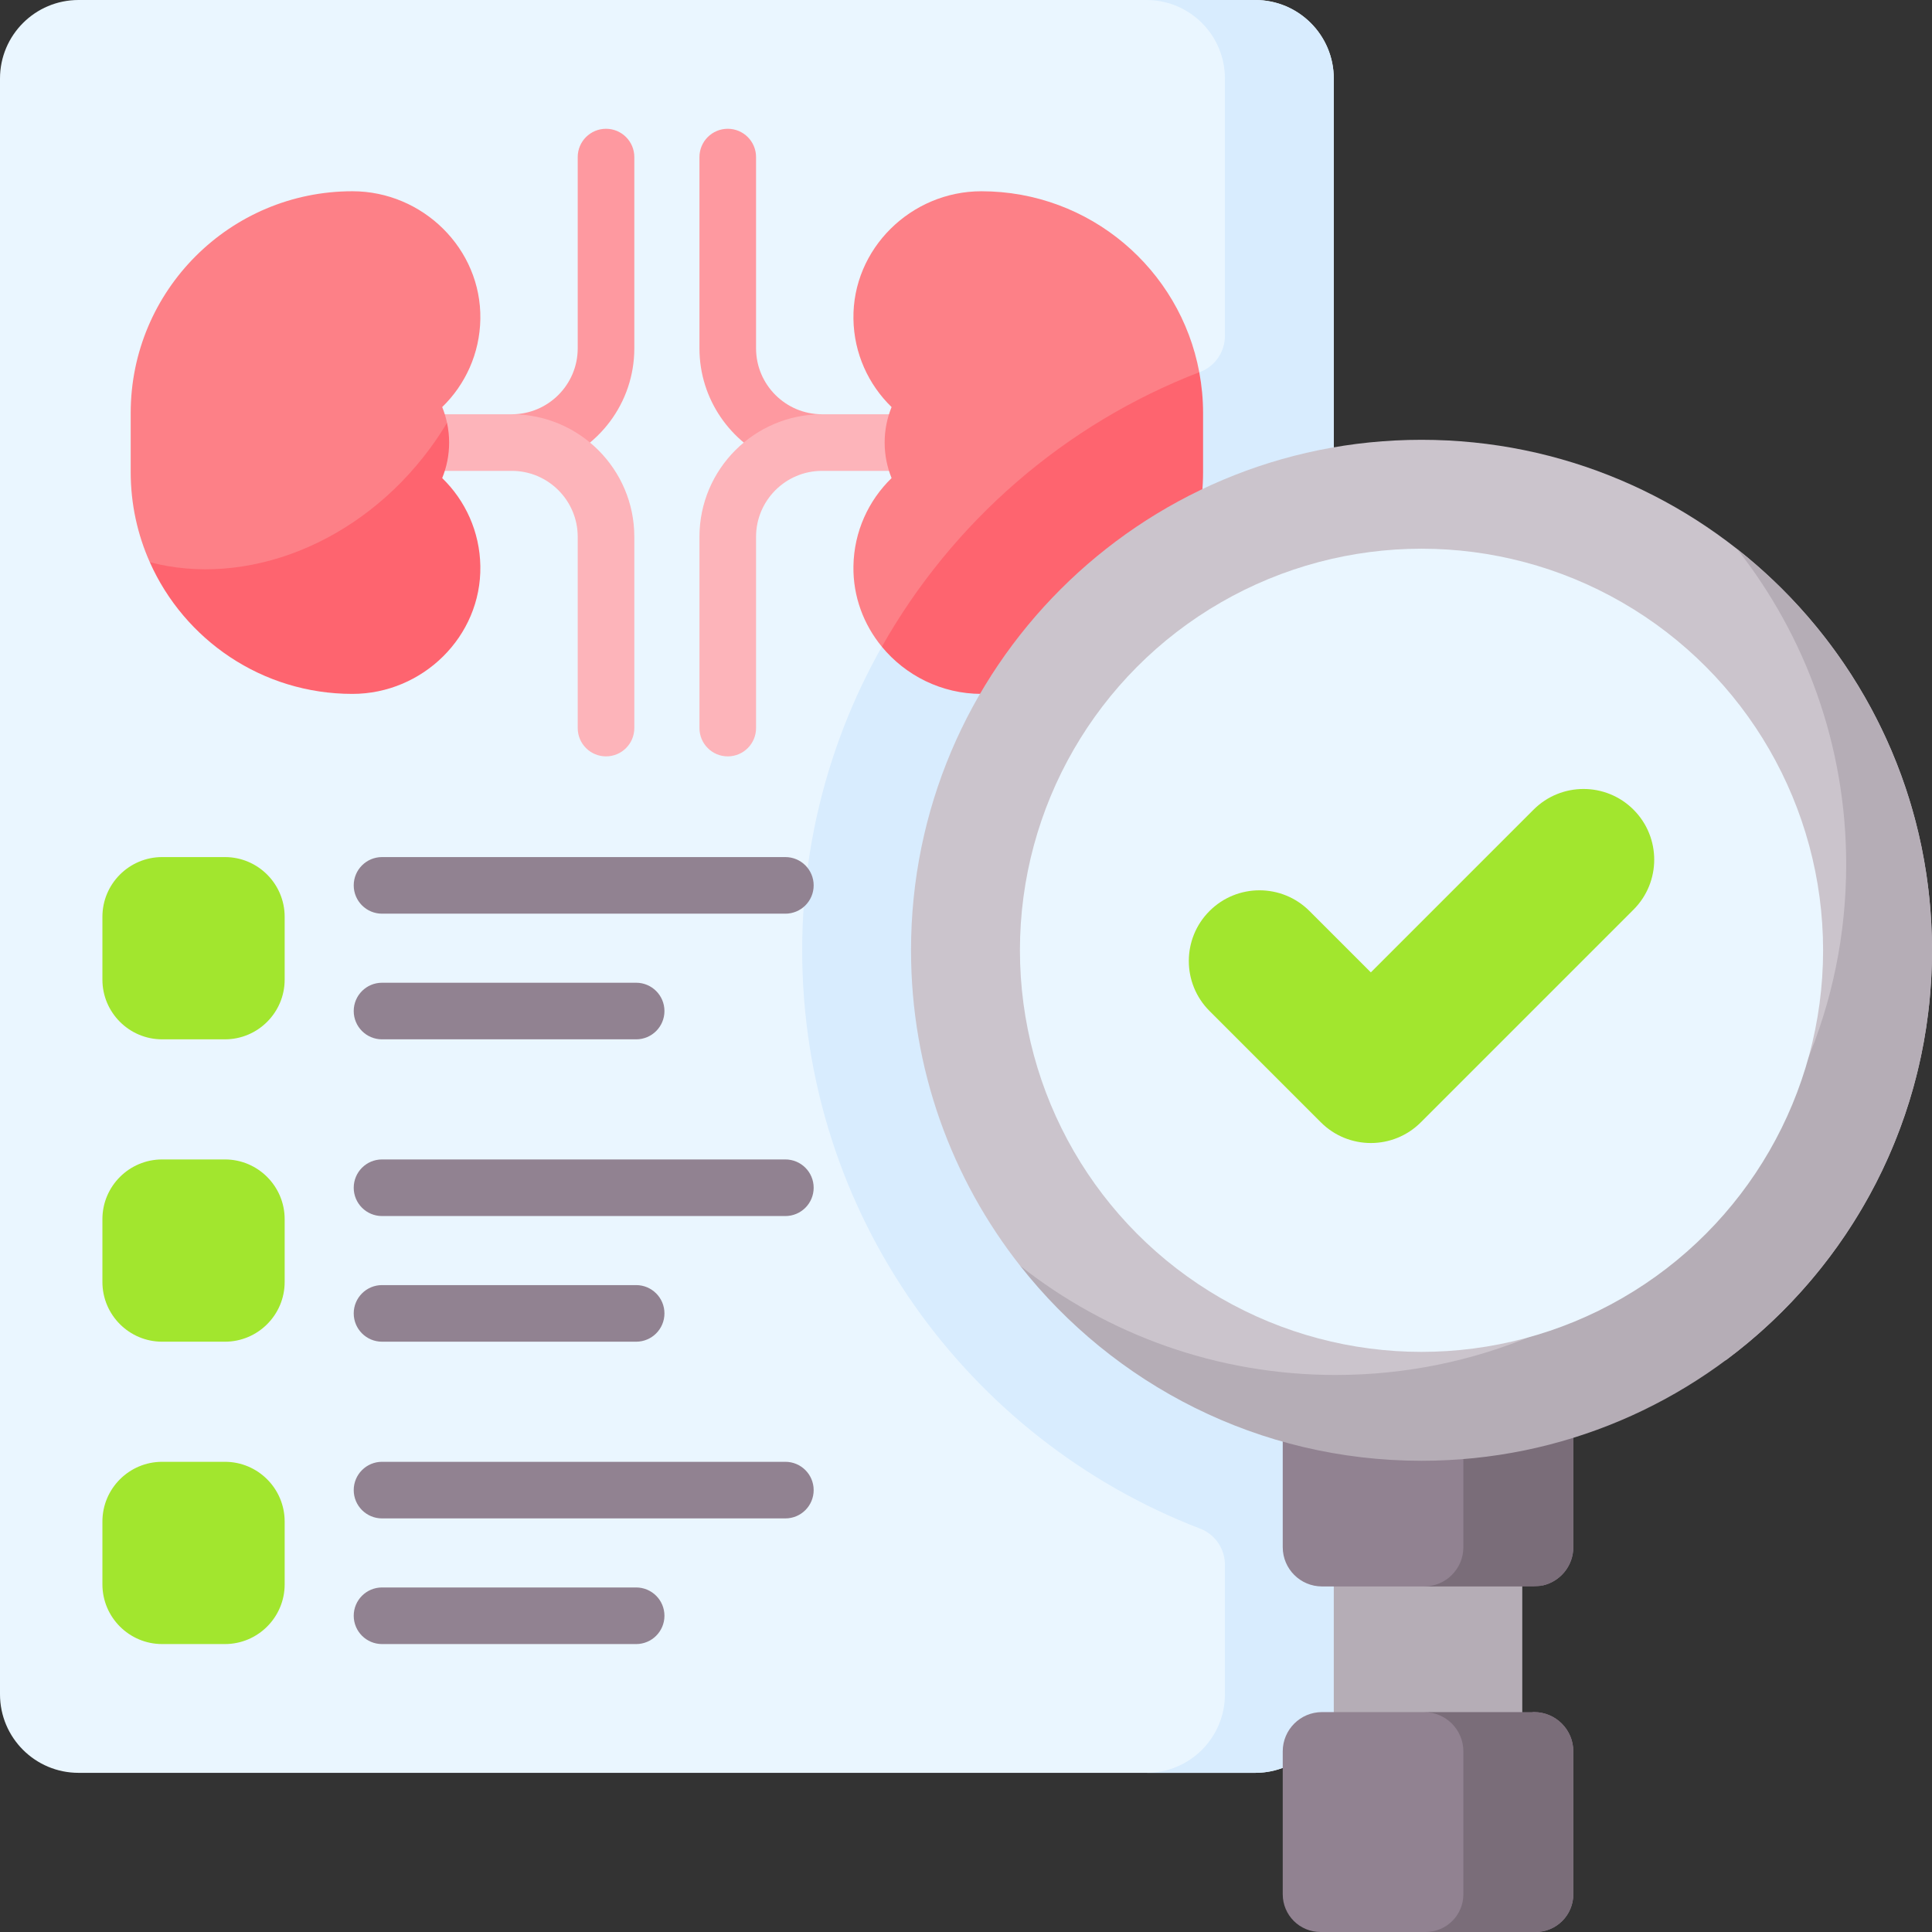 <svg id="Capa_1" enable-background="new 0 0 512 512" viewBox="0 0 512 512" xmlns="http://www.w3.org/2000/svg"><rect x="0" y="0" width="512" height="512" fill="#333333" stroke="none"/><g><g><g><path d="m0 449.008v-428.195c0-11.495 9.318-20.813 20.813-20.813h311.839c11.495 0 20.813 9.318 20.813 20.813v428.195c0 11.495-9.318 20.813-20.813 20.813h-311.839c-11.495 0-20.813-9.319-20.813-20.813z" fill="#eaf6ff"/></g><path d="m160.602 34.126c-4.142 0-7.5 3.357-7.5 7.5v50.685c0 9.636-7.839 17.476-17.476 17.476l9.63 13.542c13.22-4.113 22.846-16.462 22.846-31.018v-50.685c0-4.143-3.358-7.5-7.5-7.5z" fill="#fe99a0"/><g><path d="m160.602 200.447c-4.142 0-7.5-3.357-7.5-7.5v-50.686c0-9.636-7.839-17.476-17.476-17.476h-26.887c-4.142 0-7.5-3.357-7.5-7.5s3.358-7.5 7.5-7.5h26.887c17.907 0 32.476 14.568 32.476 32.476v50.686c0 4.143-3.358 7.5-7.5 7.5z" fill="#fdb4ba"/></g><path d="m217.838 109.787c-9.636 0-17.476-7.84-17.476-17.476v-50.684c0-4.143-3.358-7.5-7.5-7.5s-7.5 3.357-7.5 7.5v50.685c0 13.506 8.29 25.109 20.047 29.999z" fill="#fe99a0"/><g><path d="m192.862 200.448c-4.142 0-7.5-3.357-7.5-7.5v-50.686c0-17.907 14.568-32.476 32.476-32.476h26.887c4.142 0 7.5 3.357 7.5 7.5s-3.358 7.5-7.5 7.5h-26.887c-9.636 0-17.476 7.84-17.476 17.476v50.686c0 4.143-3.358 7.5-7.5 7.5z" fill="#fdb4ba"/></g><g><path d="m332.652 0h-28.845c11.495 0 20.813 9.318 20.813 20.813v68.166c0 4.241-2.591 8.07-6.55 9.59-61.621 23.652-105.484 83.424-105.484 153.269s43.863 129.618 105.484 153.27c3.959 1.52 6.55 5.349 6.55 9.59v34.311c0 11.495-9.318 20.813-20.813 20.813h28.845c6.827 0 12.886-3.287 16.681-8.365 2.595-3.472 7.21-3.929 7.21-8.597l45.143-99.203-48.221-235.107v-97.737c0-11.495-9.319-20.813-20.813-20.813z" fill="#d8ecfe"/></g><g><g><g><path d="m39.701 148.986 9.661 6.921 24.402 1.126 27.03-6.382 11.262-15.955 5.256-15.767 1.153-6.884c-.308-1.438-.734-2.833-1.277-4.169 6.112-5.933 9.961-14.184 10.109-23.339.303-18.616-15.282-33.853-33.901-33.853-32.451 0-58.758 26.307-58.758 58.758v15.688c0 8.497 1.818 16.564 5.063 23.856z" fill="#fd8087"/></g><g><path d="m119.024 117.287c0-1.799-.197-3.55-.56-5.241-1.371 2.286-2.854 4.537-4.475 6.737-18.842 25.567-48.952 36.878-74.288 30.204 9.148 20.56 29.74 34.902 53.695 34.902 18.619 0 34.204-15.236 33.901-33.852-.149-9.155-3.998-17.406-10.109-23.339 1.18-2.907 1.836-6.082 1.836-9.411z" fill="#fe646f"/></g></g><g><g><path d="m233.701 171.39 56.339-23.423 27.78-49.32c-5.071-27.292-28.99-47.961-57.75-47.961-18.619 0-34.204 15.236-33.901 33.852.149 9.155 3.998 17.406 10.109 23.339-1.18 2.906-1.836 6.081-1.836 9.41s.656 6.504 1.836 9.41c-6.112 5.933-9.961 14.184-10.109 23.339-.133 8.079 2.731 15.518 7.532 21.354z" fill="#fd8087"/></g><g><path d="m233.701 171.39c6.264 7.614 15.828 12.499 26.368 12.499 32.451 0 58.758-26.307 58.758-58.758v-15.688c0-3.69-.356-7.295-1.007-10.797-35.739 13.786-65.475 39.735-84.119 72.744z" fill="#fe646f"/></g></g></g><g><g><g><path d="m353.467 415.29h49.951v43.566h-49.951z" fill="#b5adb6"/></g><g><path d="m339.939 376.715v33.301c0 5.748 4.659 10.407 10.406 10.407h27.057 1.065l1.713-.087 3.206-.725 7.602-4.083 8.635-1.995 9.139 6.646c4.679-1.018 8.186-5.179 8.186-10.164v-33.301h-77.009z" fill="#918291"/></g><g><path d="m387.809 376.715v33.301c0 5.747-4.659 10.406-10.406 10.406h29.138c5.747 0 10.406-4.659 10.406-10.406v-33.301z" fill="#7a6d79"/></g><g><path d="m406.54 453.724h-.286l-6.046 3.124h-9.503l-8.412-2.604-2.302-.362-1.909-.158h-.68-27.057c-5.747 0-10.406 4.659-10.406 10.406v37.87c0 5.523 4.477 10 10 10h57.008c5.523 0 10-4.477 10-10v-37.87c0-5.747-4.659-10.406-10.407-10.406z" fill="#918291"/></g><g><path d="m406.54 453.724h-29.138c5.747 0 10.406 4.659 10.406 10.407v37.869c0 5.523-4.477 10-10 10h29.138c5.523 0 10-4.477 10-10v-37.87c.001-5.747-4.658-10.406-10.406-10.406z" fill="#7a6d79"/></g><g><path d="m284.417 349.292 22.719 12.248 66.394 14.923 73.206-18.201 10.633 2.195c33.152-24.657 54.631-64.129 54.631-108.62 0-74.716-60.569-135.285-135.285-135.285s-135.285 60.569-135.285 135.285c0 31.564 10.811 60.602 28.93 83.617z" fill="#cbc4cc"/></g><g><path d="m460.332 145.482c18.119 23.014 28.929 52.053 28.929 83.616 0 74.716-60.569 135.285-135.284 135.285-31.564 0-60.602-10.81-83.616-28.929 24.771 31.464 63.203 51.668 106.355 51.668 74.716 0 135.285-60.569 135.285-135.285-.001-43.151-20.205-81.584-51.669-106.355z" fill="#b5adb6"/></g><g><circle cx="376.715" cy="251.837" fill="#eaf6ff" r="106.424"/></g></g><g><g><g><path d="m363.287 302.914c-4.794 0-9.587-1.828-13.245-5.487l-29.509-29.508c-7.315-7.315-7.315-19.175 0-26.49s19.175-7.317 26.491 0l16.263 16.262 43.119-43.118c7.316-7.316 19.175-7.316 26.491 0 7.315 7.315 7.315 19.175 0 26.49l-56.365 56.364c-3.657 3.658-8.451 5.487-13.245 5.487z" fill="#a2e62e"/></g></g></g></g></g><g><g><g><path d="m208.13 242.134h-106.89c-4.142 0-7.5-3.357-7.5-7.5s3.358-7.5 7.5-7.5h106.89c4.142 0 7.5 3.357 7.5 7.5s-3.358 7.5-7.5 7.5z" fill="#918291"/></g><g><path d="m168.585 275.435h-67.345c-4.142 0-7.5-3.357-7.5-7.5s3.358-7.5 7.5-7.5h67.346c4.142 0 7.5 3.357 7.5 7.5s-3.358 7.5-7.501 7.5z" fill="#918291"/></g></g><g><g><path d="m208.13 322.264h-106.89c-4.142 0-7.5-3.357-7.5-7.5s3.358-7.5 7.5-7.5h106.89c4.142 0 7.5 3.357 7.5 7.5s-3.358 7.5-7.5 7.5z" fill="#918291"/></g><g><path d="m168.585 355.564h-67.345c-4.142 0-7.5-3.357-7.5-7.5s3.358-7.5 7.5-7.5h67.346c4.142 0 7.5 3.357 7.5 7.5s-3.358 7.5-7.501 7.5z" fill="#918291"/></g></g><g fill="#a2e62e"><path d="m59.614 227.134h-16.65c-8.726 0-15.825 7.1-15.825 15.825v16.65c0 8.726 7.099 15.825 15.825 15.825h16.65c8.726 0 15.825-7.1 15.825-15.825v-16.65c0-8.726-7.099-15.825-15.825-15.825z"/><path d="m59.614 307.264h-16.65c-8.726 0-15.825 7.1-15.825 15.825v16.65c0 8.726 7.099 15.825 15.825 15.825h16.65c8.726 0 15.825-7.1 15.825-15.825v-16.65c0-8.726-7.099-15.825-15.825-15.825z"/><path d="m59.614 387.394h-16.65c-8.726 0-15.825 7.1-15.825 15.825v16.65c0 8.726 7.099 15.825 15.825 15.825h16.65c8.726 0 15.825-7.1 15.825-15.825v-16.65c0-8.726-7.099-15.825-15.825-15.825z"/></g><g><g><path d="m208.13 402.394h-106.89c-4.142 0-7.5-3.357-7.5-7.5s3.358-7.5 7.5-7.5h106.89c4.142 0 7.5 3.357 7.5 7.5s-3.358 7.5-7.5 7.5z" fill="#918291"/></g><g><path d="m168.585 435.694h-67.345c-4.142 0-7.5-3.357-7.5-7.5s3.358-7.5 7.5-7.5h67.346c4.142 0 7.5 3.357 7.5 7.5s-3.358 7.5-7.501 7.5z" fill="#918291"/></g></g></g></g><g/><g/><g/><g/><g/><g/><g/><g/><g/><g/><g/><g/><g/><g/><g/></svg>